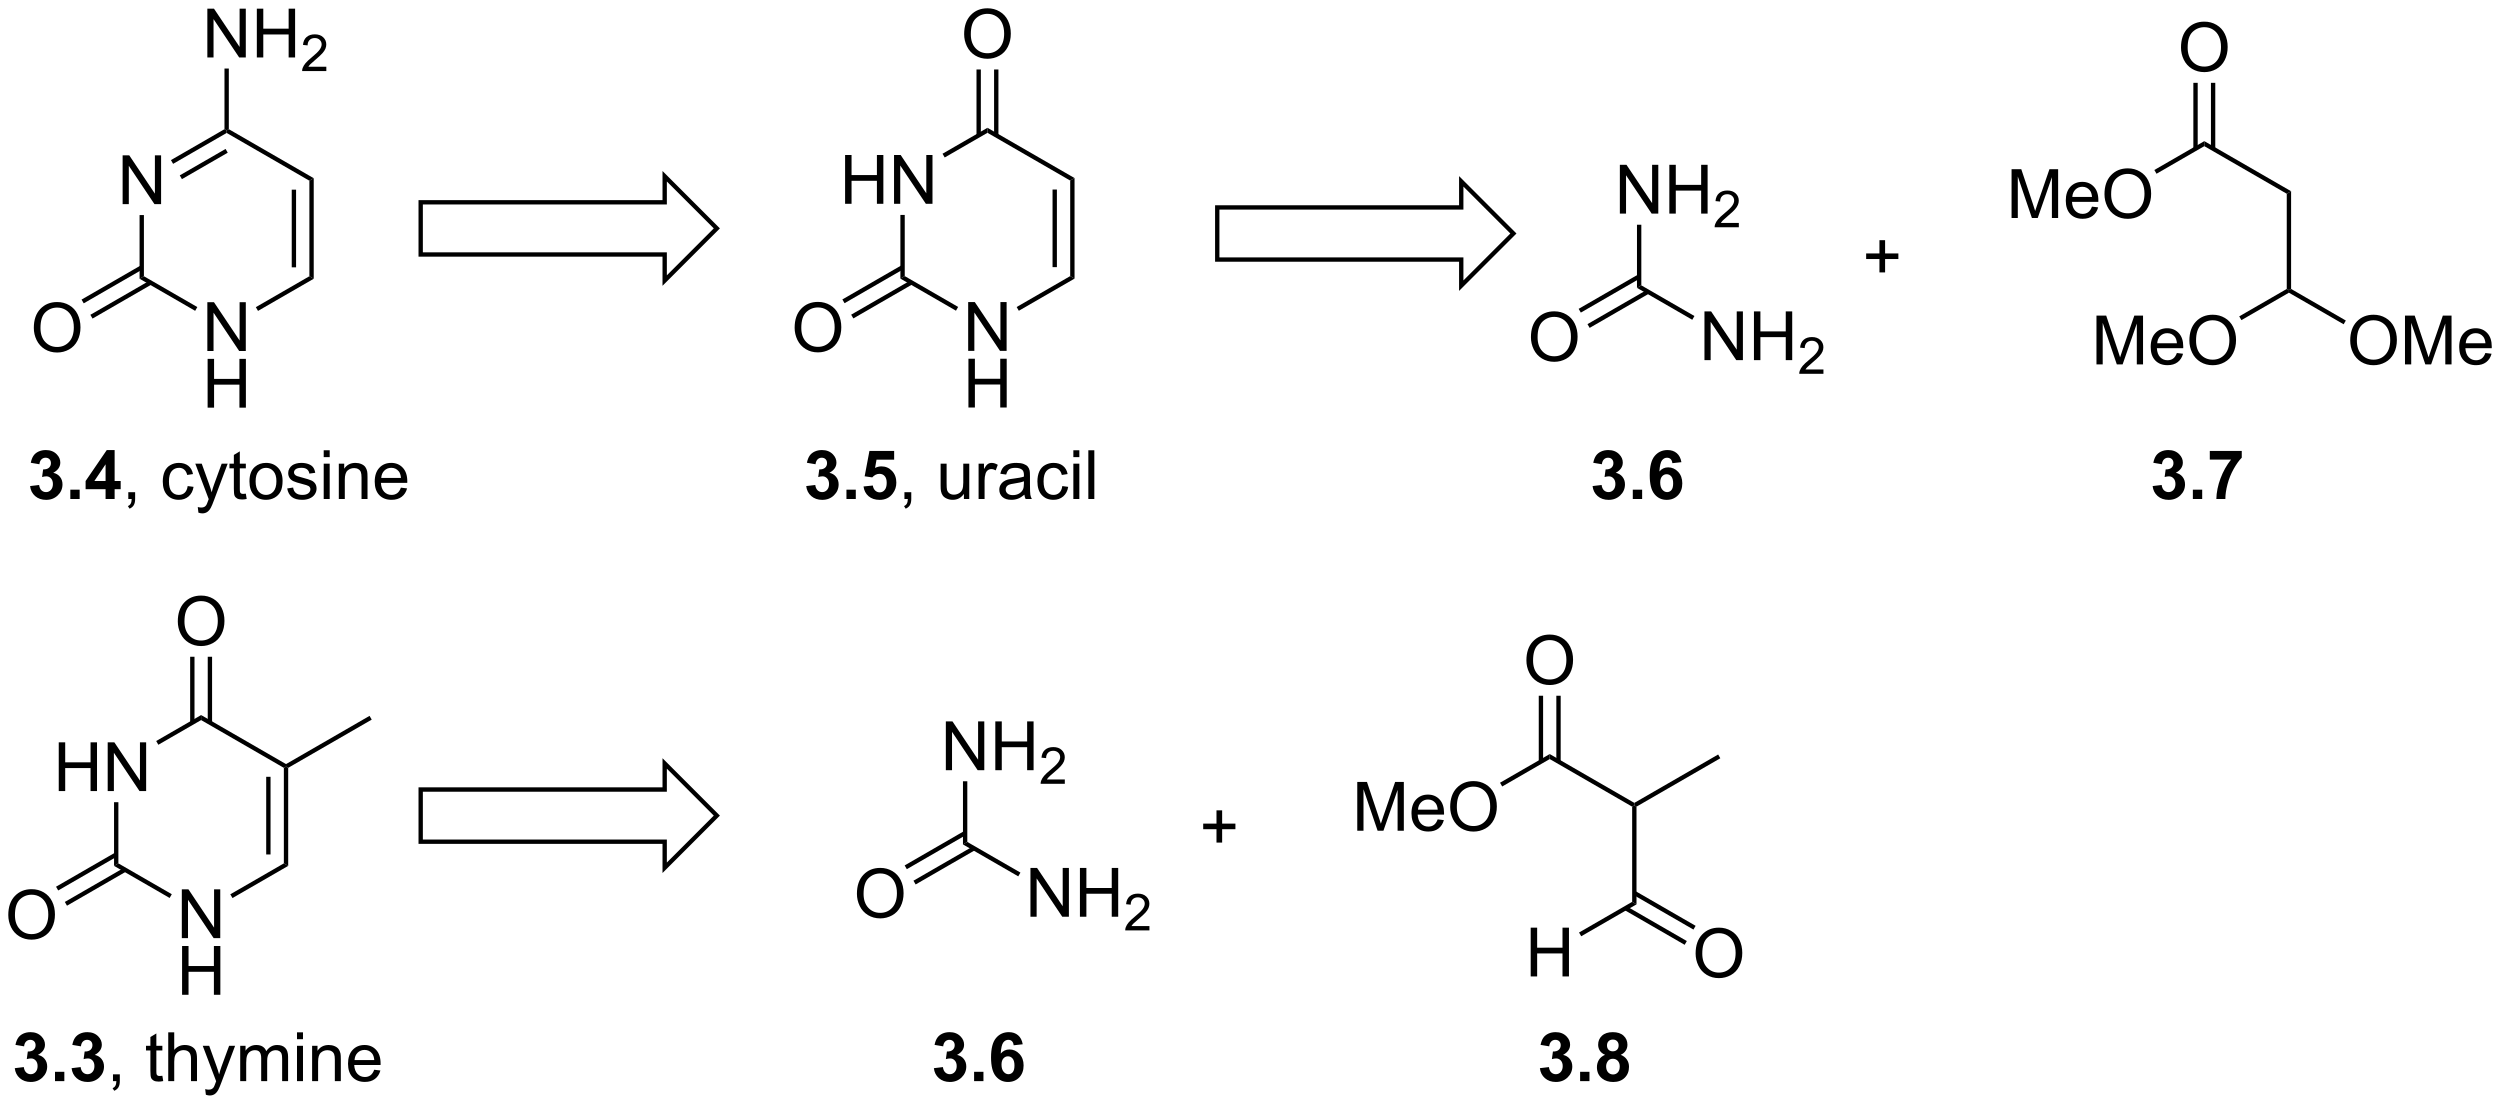 <?xml version="1.0" encoding="UTF-8"?>
<!DOCTYPE svg PUBLIC '-//W3C//DTD SVG 1.0//EN'
          'http://www.w3.org/TR/2001/REC-SVG-20010904/DTD/svg10.dtd'>
<svg stroke-dasharray="none" shape-rendering="auto" xmlns="http://www.w3.org/2000/svg" font-family="'Dialog'" text-rendering="auto" width="805" fill-opacity="1" color-interpolation="auto" color-rendering="auto" preserveAspectRatio="xMidYMid meet" font-size="12px" viewBox="0 0 805 356" fill="black" xmlns:xlink="http://www.w3.org/1999/xlink" stroke="black" image-rendering="auto" stroke-miterlimit="10" stroke-linecap="square" stroke-linejoin="miter" font-style="normal" stroke-width="1" height="356" stroke-dashoffset="0" font-weight="normal" stroke-opacity="1"
><!--Generated by the Batik Graphics2D SVG Generator--><defs id="genericDefs"
  /><g
  ><defs id="defs1"
    ><clipPath clipPathUnits="userSpaceOnUse" id="clipPath1"
      ><path d="M1.032 1.598 L302.904 1.598 L302.904 134.874 L1.032 134.874 L1.032 1.598 Z"
      /></clipPath
      ><clipPath clipPathUnits="userSpaceOnUse" id="clipPath2"
      ><path d="M38.092 32.584 L38.092 162.154 L331.57 162.154 L331.57 32.584 Z"
      /></clipPath
    ></defs
    ><g transform="scale(2.667,2.667) translate(-1.032,-1.598) matrix(1.029,0,0,1.029,-38.149,-31.918)"
    ><path d="M52.465 56.524 L52.465 50.798 L53.243 50.798 L56.251 55.292 L56.251 50.798 L56.978 50.798 L56.978 56.524 L56.199 56.524 L53.191 52.024 L53.191 56.524 L52.465 56.524 Z" stroke="none" clip-path="url(#clipPath2)"
    /></g
    ><g transform="matrix(2.743,0,0,2.743,-104.483,-89.376)"
    ><path d="M62.431 73.787 L62.431 68.061 L63.21 68.061 L66.218 72.555 L66.218 68.061 L66.945 68.061 L66.945 73.787 L66.166 73.787 L63.158 69.287 L63.158 73.787 L62.431 73.787 Z" stroke="none" clip-path="url(#clipPath2)"
    /></g
    ><g transform="matrix(2.743,0,0,2.743,-104.483,-89.376)"
    ><path d="M62.463 80.437 L62.463 74.711 L63.221 74.711 L63.221 77.062 L66.197 77.062 L66.197 74.711 L66.955 74.711 L66.955 80.437 L66.197 80.437 L66.197 77.737 L63.221 77.737 L63.221 80.437 L62.463 80.437 Z" stroke="none" clip-path="url(#clipPath2)"
    /></g
    ><g transform="matrix(2.743,0,0,2.743,-104.483,-89.376)"
    ><path d="M54.475 57.828 L54.985 57.828 L54.985 65.011 L54.475 65.305 Z" stroke="none" clip-path="url(#clipPath2)"
    /></g
    ><g transform="matrix(2.743,0,0,2.743,-104.483,-89.376)"
    ><path d="M54.475 65.305 L54.985 65.011 L61.255 68.63 L61 69.072 Z" stroke="none" clip-path="url(#clipPath2)"
    /></g
    ><g transform="matrix(2.743,0,0,2.743,-104.483,-89.376)"
    ><path d="M68.379 69.081 L68.123 68.639 L74.409 65.011 L74.919 65.305 Z" stroke="none" clip-path="url(#clipPath2)"
    /></g
    ><g transform="matrix(2.743,0,0,2.743,-104.483,-89.376)"
    ><path d="M74.919 65.305 L74.409 65.011 L74.409 53.797 L74.919 53.502 ZM72.847 63.962 L72.847 54.845 L72.337 54.845 L72.337 63.962 Z" stroke="none" clip-path="url(#clipPath2)"
    /></g
    ><g transform="matrix(2.743,0,0,2.743,-104.483,-89.376)"
    ><path d="M74.919 53.502 L74.409 53.797 L64.697 48.19 L64.697 47.895 L64.952 47.748 Z" stroke="none" clip-path="url(#clipPath2)"
    /></g
    ><g transform="matrix(2.743,0,0,2.743,-104.483,-89.376)"
    ><path d="M64.442 47.748 L64.697 47.895 L64.697 48.19 L58.412 51.818 L58.157 51.377 ZM64.57 50.066 L59.192 53.17 L59.447 53.612 L64.825 50.508 Z" stroke="none" clip-path="url(#clipPath2)"
    /></g
    ><g transform="matrix(2.743,0,0,2.743,-104.483,-89.376)"
    ><path d="M44.987 125.448 L44.987 119.722 L45.745 119.722 L45.745 122.073 L48.721 122.073 L48.721 119.722 L49.479 119.722 L49.479 125.448 L48.721 125.448 L48.721 122.748 L45.745 122.748 L45.745 125.448 L44.987 125.448 ZM50.733 125.448 L50.733 119.722 L51.512 119.722 L54.52 124.216 L54.52 119.722 L55.246 119.722 L55.246 125.448 L54.468 125.448 L51.46 120.948 L51.46 125.448 L50.733 125.448 Z" stroke="none" clip-path="url(#clipPath2)"
    /></g
    ><g transform="matrix(2.743,0,0,2.743,-104.483,-89.376)"
    ><path d="M59.434 142.711 L59.434 136.984 L60.213 136.984 L63.221 141.479 L63.221 136.984 L63.947 136.984 L63.947 142.711 L63.169 142.711 L60.161 138.211 L60.161 142.711 L59.434 142.711 Z" stroke="none" clip-path="url(#clipPath2)"
    /></g
    ><g transform="matrix(2.743,0,0,2.743,-104.483,-89.376)"
    ><path d="M59.466 149.361 L59.466 143.635 L60.223 143.635 L60.223 145.986 L63.2 145.986 L63.2 143.635 L63.958 143.635 L63.958 149.361 L63.2 149.361 L63.2 146.661 L60.223 146.661 L60.223 149.361 L59.466 149.361 Z" stroke="none" clip-path="url(#clipPath2)"
    /></g
    ><g transform="matrix(2.743,0,0,2.743,-104.483,-89.376)"
    ><path d="M51.478 126.752 L51.988 126.752 L51.988 133.935 L51.478 134.229 Z" stroke="none" clip-path="url(#clipPath2)"
    /></g
    ><g transform="matrix(2.743,0,0,2.743,-104.483,-89.376)"
    ><path d="M51.478 134.229 L51.988 133.935 L58.258 137.554 L58.003 137.996 Z" stroke="none" clip-path="url(#clipPath2)"
    /></g
    ><g transform="matrix(2.743,0,0,2.743,-104.483,-89.376)"
    ><path d="M65.382 138.005 L65.126 137.563 L71.412 133.935 L71.922 134.229 Z" stroke="none" clip-path="url(#clipPath2)"
    /></g
    ><g transform="matrix(2.743,0,0,2.743,-104.483,-89.376)"
    ><path d="M71.922 134.229 L71.412 133.935 L71.412 122.72 L71.667 122.573 L71.922 122.72 ZM69.85 132.886 L69.85 123.769 L69.34 123.769 L69.34 132.886 Z" stroke="none" clip-path="url(#clipPath2)"
    /></g
    ><g transform="matrix(2.743,0,0,2.743,-104.483,-89.376)"
    ><path d="M71.667 122.279 L71.667 122.573 L71.412 122.72 L61.7 117.113 L61.7 116.524 Z" stroke="none" clip-path="url(#clipPath2)"
    /></g
    ><g transform="matrix(2.743,0,0,2.743,-104.483,-89.376)"
    ><path d="M61.7 116.524 L61.7 117.113 L56.68 120.011 L56.425 119.57 Z" stroke="none" clip-path="url(#clipPath2)"
    /></g
    ><g transform="matrix(2.743,0,0,2.743,-104.483,-89.376)"
    ><path d="M137.296 56.508 L137.296 50.781 L138.054 50.781 L138.054 53.133 L141.031 53.133 L141.031 50.781 L141.788 50.781 L141.788 56.508 L141.031 56.508 L141.031 53.807 L138.054 53.807 L138.054 56.508 L137.296 56.508 ZM143.042 56.508 L143.042 50.781 L143.821 50.781 L146.829 55.276 L146.829 50.781 L147.555 50.781 L147.555 56.508 L146.777 56.508 L143.769 52.008 L143.769 56.508 L143.042 56.508 Z" stroke="none" clip-path="url(#clipPath2)"
    /></g
    ><g transform="matrix(2.743,0,0,2.743,-104.483,-89.376)"
    ><path d="M151.744 73.771 L151.744 68.044 L152.522 68.044 L155.53 72.539 L155.53 68.044 L156.257 68.044 L156.257 73.771 L155.478 73.771 L152.47 69.271 L152.47 73.771 L151.744 73.771 Z" stroke="none" clip-path="url(#clipPath2)"
    /></g
    ><g transform="matrix(2.743,0,0,2.743,-104.483,-89.376)"
    ><path d="M151.775 80.421 L151.775 74.694 L152.533 74.694 L152.533 77.046 L155.509 77.046 L155.509 74.694 L156.267 74.694 L156.267 80.421 L155.509 80.421 L155.509 77.72 L152.533 77.72 L152.533 80.421 L151.775 80.421 Z" stroke="none" clip-path="url(#clipPath2)"
    /></g
    ><g transform="matrix(2.743,0,0,2.743,-104.483,-89.376)"
    ><path d="M143.787 57.812 L144.298 57.812 L144.298 64.994 L143.787 65.289 Z" stroke="none" clip-path="url(#clipPath2)"
    /></g
    ><g transform="matrix(2.743,0,0,2.743,-104.483,-89.376)"
    ><path d="M143.787 65.289 L144.298 64.994 L150.567 68.614 L150.312 69.056 Z" stroke="none" clip-path="url(#clipPath2)"
    /></g
    ><g transform="matrix(2.743,0,0,2.743,-104.483,-89.376)"
    ><path d="M157.691 69.065 L157.435 68.623 L163.721 64.994 L164.231 65.289 Z" stroke="none" clip-path="url(#clipPath2)"
    /></g
    ><g transform="matrix(2.743,0,0,2.743,-104.483,-89.376)"
    ><path d="M164.231 65.289 L163.721 64.994 L163.721 53.78 L164.231 53.485 ZM162.16 63.945 L162.16 54.829 L161.649 54.829 L161.649 63.945 Z" stroke="none" clip-path="url(#clipPath2)"
    /></g
    ><g transform="matrix(2.743,0,0,2.743,-104.483,-89.376)"
    ><path d="M164.231 53.485 L163.721 53.78 L154.009 48.173 L154.009 47.584 Z" stroke="none" clip-path="url(#clipPath2)"
    /></g
    ><g transform="matrix(2.743,0,0,2.743,-104.483,-89.376)"
    ><path d="M154.009 47.584 L154.009 48.173 L148.989 51.071 L148.734 50.629 Z" stroke="none" clip-path="url(#clipPath2)"
    /></g
    ><g transform="matrix(2.743,0,0,2.743,-104.483,-89.376)"
    ><path d="M151.272 36.596 Q151.272 35.169 152.038 34.364 Q152.804 33.556 154.014 33.556 Q154.806 33.556 155.441 33.937 Q156.079 34.314 156.413 34.991 Q156.749 35.669 156.749 36.528 Q156.749 37.4 156.397 38.088 Q156.046 38.775 155.4 39.129 Q154.757 39.484 154.009 39.484 Q153.202 39.484 152.564 39.093 Q151.929 38.7 151.6 38.025 Q151.272 37.348 151.272 36.596 ZM152.054 36.606 Q152.054 37.642 152.608 38.239 Q153.166 38.833 154.007 38.833 Q154.861 38.833 155.413 38.231 Q155.968 37.629 155.968 36.525 Q155.968 35.825 155.731 35.304 Q155.494 34.783 155.038 34.497 Q154.585 34.208 154.017 34.208 Q153.212 34.208 152.632 34.762 Q152.054 35.314 152.054 36.606 Z" stroke="none" clip-path="url(#clipPath2)"
    /></g
    ><g transform="matrix(2.743,0,0,2.743,-104.483,-89.376)"
    ><path d="M155.296 48.474 L155.296 40.74 L154.786 40.74 L154.786 48.474 ZM153.232 48.474 L153.232 40.74 L152.722 40.74 L152.722 48.474 Z" stroke="none" clip-path="url(#clipPath2)"
    /></g
    ><g transform="matrix(2.743,0,0,2.743,-104.483,-89.376)"
    ><path d="M131.373 71.062 Q131.373 69.635 132.139 68.83 Q132.905 68.023 134.115 68.023 Q134.907 68.023 135.542 68.403 Q136.18 68.78 136.514 69.457 Q136.85 70.135 136.85 70.994 Q136.85 71.866 136.498 72.554 Q136.147 73.241 135.501 73.596 Q134.858 73.95 134.11 73.95 Q133.303 73.95 132.665 73.559 Q132.03 73.166 131.701 72.491 Q131.373 71.814 131.373 71.062 ZM132.155 71.072 Q132.155 72.109 132.709 72.705 Q133.266 73.299 134.108 73.299 Q134.962 73.299 135.514 72.697 Q136.069 72.096 136.069 70.991 Q136.069 70.291 135.832 69.77 Q135.595 69.249 135.139 68.963 Q134.686 68.674 134.118 68.674 Q133.313 68.674 132.733 69.228 Q132.155 69.78 132.155 71.072 Z" stroke="none" clip-path="url(#clipPath2)"
    /></g
    ><g transform="matrix(2.743,0,0,2.743,-104.483,-89.376)"
    ><path d="M143.915 63.728 L136.977 67.734 L137.232 68.176 L144.17 64.17 ZM144.947 65.516 L138.009 69.522 L138.264 69.964 L145.202 65.958 Z" stroke="none" clip-path="url(#clipPath2)"
    /></g
    ><g transform="matrix(2.743,0,0,2.743,-104.483,-89.376)"
    ><path d="M62.431 39.326 L62.431 33.6 L63.21 33.6 L66.218 38.094 L66.218 33.6 L66.945 33.6 L66.945 39.326 L66.166 39.326 L63.158 34.826 L63.158 39.326 L62.431 39.326 ZM68.24 39.326 L68.24 33.6 L68.998 33.6 L68.998 35.951 L71.974 35.951 L71.974 33.6 L72.732 33.6 L72.732 39.326 L71.974 39.326 L71.974 36.626 L68.998 36.626 L68.998 39.326 L68.24 39.326 Z" stroke="none" clip-path="url(#clipPath2)"
    /></g
    ><g transform="matrix(2.743,0,0,2.743,-104.483,-89.376)"
    ><path d="M76.398 40.418 L76.398 40.926 L73.558 40.926 Q73.552 40.735 73.621 40.559 Q73.728 40.27 73.966 39.989 Q74.207 39.708 74.658 39.338 Q75.357 38.764 75.603 38.428 Q75.849 38.092 75.849 37.793 Q75.849 37.481 75.625 37.266 Q75.402 37.049 75.041 37.049 Q74.66 37.049 74.431 37.278 Q74.203 37.506 74.201 37.911 L73.658 37.856 Q73.715 37.248 74.078 36.932 Q74.441 36.614 75.052 36.614 Q75.672 36.614 76.031 36.958 Q76.392 37.299 76.392 37.805 Q76.392 38.063 76.287 38.313 Q76.181 38.561 75.935 38.836 Q75.691 39.112 75.123 39.592 Q74.648 39.991 74.513 40.133 Q74.379 40.276 74.291 40.418 L76.398 40.418 Z" stroke="none" clip-path="url(#clipPath2)"
    /></g
    ><g transform="matrix(2.743,0,0,2.743,-104.483,-89.376)"
    ><path d="M64.952 47.748 L64.697 47.895 L64.442 47.748 L64.442 40.63 L64.952 40.63 Z" stroke="none" clip-path="url(#clipPath2)"
    /></g
    ><g transform="matrix(2.743,0,0,2.743,-104.483,-89.376)"
    ><path d="M42.061 71.078 Q42.061 69.651 42.827 68.847 Q43.592 68.039 44.803 68.039 Q45.595 68.039 46.23 68.419 Q46.868 68.797 47.202 69.474 Q47.538 70.151 47.538 71.01 Q47.538 71.883 47.186 72.57 Q46.834 73.258 46.189 73.612 Q45.545 73.966 44.798 73.966 Q43.991 73.966 43.353 73.576 Q42.717 73.182 42.389 72.508 Q42.061 71.831 42.061 71.078 ZM42.842 71.089 Q42.842 72.125 43.397 72.722 Q43.954 73.315 44.795 73.315 Q45.65 73.315 46.202 72.714 Q46.756 72.112 46.756 71.008 Q46.756 70.307 46.519 69.787 Q46.282 69.266 45.827 68.979 Q45.373 68.69 44.806 68.69 Q44.001 68.69 43.42 69.245 Q42.842 69.797 42.842 71.089 Z" stroke="none" clip-path="url(#clipPath2)"
    /></g
    ><g transform="matrix(2.743,0,0,2.743,-104.483,-89.376)"
    ><path d="M54.603 63.745 L47.665 67.751 L47.92 68.192 L54.858 64.187 ZM55.635 65.533 L48.697 69.538 L48.952 69.98 L55.89 65.975 Z" stroke="none" clip-path="url(#clipPath2)"
    /></g
    ><g transform="matrix(2.743,0,0,2.743,-104.483,-89.376)"
    ><path d="M58.963 105.536 Q58.963 104.109 59.729 103.304 Q60.494 102.497 61.705 102.497 Q62.497 102.497 63.132 102.877 Q63.77 103.255 64.104 103.932 Q64.44 104.609 64.44 105.468 Q64.44 106.341 64.088 107.028 Q63.736 107.716 63.091 108.07 Q62.447 108.424 61.7 108.424 Q60.893 108.424 60.255 108.033 Q59.619 107.64 59.291 106.966 Q58.963 106.289 58.963 105.536 ZM59.744 105.546 Q59.744 106.583 60.299 107.179 Q60.856 107.773 61.697 107.773 Q62.552 107.773 63.104 107.171 Q63.658 106.57 63.658 105.466 Q63.658 104.765 63.421 104.244 Q63.184 103.724 62.729 103.437 Q62.276 103.148 61.708 103.148 Q60.903 103.148 60.322 103.703 Q59.744 104.255 59.744 105.546 Z" stroke="none" clip-path="url(#clipPath2)"
    /></g
    ><g transform="matrix(2.743,0,0,2.743,-104.483,-89.376)"
    ><path d="M62.987 117.415 L62.987 109.68 L62.477 109.68 L62.477 117.415 ZM60.923 117.415 L60.923 109.68 L60.413 109.68 L60.413 117.415 Z" stroke="none" clip-path="url(#clipPath2)"
    /></g
    ><g transform="matrix(2.743,0,0,2.743,-104.483,-89.376)"
    ><path d="M39.064 140.002 Q39.064 138.575 39.83 137.77 Q40.595 136.963 41.806 136.963 Q42.598 136.963 43.233 137.343 Q43.871 137.721 44.205 138.398 Q44.541 139.075 44.541 139.934 Q44.541 140.807 44.189 141.494 Q43.837 142.182 43.192 142.536 Q42.548 142.89 41.801 142.89 Q40.994 142.89 40.356 142.499 Q39.72 142.106 39.392 141.432 Q39.064 140.755 39.064 140.002 ZM39.845 140.012 Q39.845 141.049 40.4 141.645 Q40.957 142.239 41.798 142.239 Q42.653 142.239 43.205 141.637 Q43.759 141.036 43.759 139.932 Q43.759 139.231 43.522 138.71 Q43.285 138.19 42.83 137.903 Q42.377 137.614 41.809 137.614 Q41.004 137.614 40.423 138.169 Q39.845 138.721 39.845 140.012 Z" stroke="none" clip-path="url(#clipPath2)"
    /></g
    ><g transform="matrix(2.743,0,0,2.743,-104.483,-89.376)"
    ><path d="M51.606 132.669 L44.668 136.674 L44.923 137.116 L51.861 133.111 ZM52.638 134.457 L45.7 138.462 L45.955 138.904 L52.893 134.899 Z" stroke="none" clip-path="url(#clipPath2)"
    /></g
    ><g transform="matrix(2.743,0,0,2.743,-104.483,-89.376)"
    ><path d="M71.922 122.72 L71.667 122.573 L71.667 122.279 L81.471 116.618 L81.727 117.06 Z" stroke="none" clip-path="url(#clipPath2)"
    /></g
    ><g stroke-linecap="butt" stroke-width="0.51" transform="matrix(2.743,0,0,2.743,-104.483,-89.376)"
    ><path fill="none" d="M87.475 56.334 L87.475 62.457 L116.118 62.457 L116.118 65.518 L122.24 59.395 L116.118 53.273 L116.118 56.334 Z" clip-path="url(#clipPath2)"
    /></g
    ><g stroke-linecap="butt" stroke-width="0.51" transform="matrix(2.743,0,0,2.743,-104.483,-89.376)"
    ><path fill="none" d="M180.983 56.933 L180.983 63.056 L209.626 63.056 L209.626 66.117 L215.748 59.995 L209.626 53.872 L209.626 56.933 Z" clip-path="url(#clipPath2)"
    /></g
    ><g stroke-linecap="butt" stroke-width="0.51" transform="matrix(2.743,0,0,2.743,-104.483,-89.376)"
    ><path fill="none" d="M87.475 125.266 L87.475 131.389 L116.118 131.389 L116.118 134.45 L122.24 128.327 L116.118 122.205 L116.118 125.266 Z" clip-path="url(#clipPath2)"
    /></g
    ><g transform="matrix(2.743,0,0,2.743,-104.483,-89.376)"
    ><path d="M41.622 89.643 L42.685 89.516 Q42.734 89.922 42.956 90.138 Q43.179 90.352 43.497 90.352 Q43.836 90.352 44.068 90.094 Q44.302 89.836 44.302 89.398 Q44.302 88.984 44.078 88.742 Q43.857 88.5 43.536 88.5 Q43.325 88.5 43.031 88.581 L43.153 87.687 Q43.599 87.698 43.833 87.495 Q44.068 87.289 44.068 86.948 Q44.068 86.659 43.896 86.487 Q43.724 86.315 43.437 86.315 Q43.156 86.315 42.956 86.51 Q42.758 86.706 42.716 87.081 L41.703 86.909 Q41.81 86.391 42.021 86.081 Q42.234 85.768 42.614 85.591 Q42.997 85.414 43.468 85.414 Q44.278 85.414 44.765 85.93 Q45.169 86.352 45.169 86.883 Q45.169 87.635 44.343 88.086 Q44.836 88.19 45.13 88.557 Q45.427 88.924 45.427 89.445 Q45.427 90.198 44.875 90.732 Q44.325 91.263 43.505 91.263 Q42.726 91.263 42.213 90.815 Q41.703 90.367 41.622 89.643 ZM46.345 91.164 L46.345 90.065 L47.441 90.065 L47.441 91.164 L46.345 91.164 ZM50.484 91.164 L50.484 90.01 L48.14 90.01 L48.14 89.049 L50.625 85.414 L51.547 85.414 L51.547 89.047 L52.258 89.047 L52.258 90.01 L51.547 90.01 L51.547 91.164 L50.484 91.164 ZM50.484 89.047 L50.484 87.088 L49.169 89.047 L50.484 89.047 Z" stroke="none" clip-path="url(#clipPath2)"
    /></g
    ><g transform="matrix(2.743,0,0,2.743,-104.483,-89.376)"
    ><path d="M53.152 91.164 L53.152 90.362 L53.954 90.362 L53.954 91.164 Q53.954 91.607 53.798 91.877 Q53.642 92.148 53.3 92.297 L53.105 91.997 Q53.329 91.898 53.433 91.708 Q53.54 91.521 53.55 91.164 L53.152 91.164 ZM60.121 89.643 L60.813 89.734 Q60.699 90.448 60.233 90.854 Q59.767 91.258 59.087 91.258 Q58.235 91.258 57.717 90.701 Q57.199 90.143 57.199 89.104 Q57.199 88.432 57.42 87.93 Q57.644 87.424 58.1 87.174 Q58.556 86.922 59.09 86.922 Q59.767 86.922 60.196 87.263 Q60.626 87.604 60.746 88.234 L60.063 88.338 Q59.965 87.922 59.717 87.711 Q59.47 87.5 59.118 87.5 Q58.587 87.5 58.254 87.88 Q57.923 88.26 57.923 89.086 Q57.923 89.922 58.243 90.302 Q58.563 90.68 59.079 90.68 Q59.493 90.68 59.769 90.427 Q60.048 90.172 60.121 89.643 ZM61.384 92.763 L61.306 92.102 Q61.535 92.164 61.707 92.164 Q61.941 92.164 62.082 92.086 Q62.222 92.008 62.313 91.867 Q62.379 91.763 62.527 91.344 Q62.548 91.286 62.59 91.172 L61.017 87.016 L61.774 87.016 L62.636 89.417 Q62.806 89.875 62.938 90.377 Q63.058 89.893 63.228 89.432 L64.113 87.016 L64.816 87.016 L63.238 91.234 Q62.985 91.919 62.845 92.177 Q62.657 92.523 62.415 92.685 Q62.173 92.849 61.837 92.849 Q61.634 92.849 61.384 92.763 ZM66.949 90.534 L67.05 91.156 Q66.754 91.219 66.519 91.219 Q66.136 91.219 65.925 91.099 Q65.715 90.977 65.629 90.779 Q65.543 90.581 65.543 89.948 L65.543 87.562 L65.027 87.562 L65.027 87.016 L65.543 87.016 L65.543 85.987 L66.243 85.565 L66.243 87.016 L66.949 87.016 L66.949 87.562 L66.243 87.562 L66.243 89.987 Q66.243 90.289 66.28 90.375 Q66.316 90.461 66.399 90.513 Q66.485 90.562 66.642 90.562 Q66.759 90.562 66.949 90.534 ZM67.375 89.088 Q67.375 87.937 68.015 87.383 Q68.552 86.922 69.32 86.922 Q70.177 86.922 70.718 87.482 Q71.263 88.042 71.263 89.031 Q71.263 89.831 71.02 90.292 Q70.781 90.75 70.323 91.005 Q69.864 91.258 69.32 91.258 Q68.45 91.258 67.911 90.701 Q67.375 90.141 67.375 89.088 ZM68.099 89.088 Q68.099 89.885 68.445 90.284 Q68.794 90.68 69.32 90.68 Q69.843 90.68 70.19 90.281 Q70.539 89.883 70.539 89.065 Q70.539 88.297 70.19 87.901 Q69.841 87.502 69.32 87.502 Q68.794 87.502 68.445 87.898 Q68.099 88.292 68.099 89.088 ZM71.806 89.924 L72.501 89.815 Q72.558 90.234 72.826 90.458 Q73.095 90.68 73.574 90.68 Q74.058 90.68 74.293 90.482 Q74.527 90.284 74.527 90.018 Q74.527 89.781 74.321 89.643 Q74.175 89.549 73.603 89.406 Q72.829 89.211 72.53 89.068 Q72.23 88.924 72.076 88.674 Q71.923 88.422 71.923 88.117 Q71.923 87.838 72.048 87.604 Q72.175 87.367 72.394 87.211 Q72.558 87.088 72.842 87.005 Q73.126 86.922 73.449 86.922 Q73.939 86.922 74.306 87.062 Q74.675 87.203 74.85 87.443 Q75.027 87.682 75.095 88.086 L74.407 88.18 Q74.36 87.859 74.134 87.68 Q73.91 87.5 73.501 87.5 Q73.017 87.5 72.808 87.661 Q72.603 87.82 72.603 88.034 Q72.603 88.172 72.689 88.281 Q72.774 88.393 72.957 88.469 Q73.064 88.508 73.579 88.648 Q74.324 88.846 74.618 88.974 Q74.915 89.102 75.082 89.344 Q75.251 89.586 75.251 89.945 Q75.251 90.297 75.045 90.607 Q74.84 90.917 74.451 91.088 Q74.066 91.258 73.579 91.258 Q72.769 91.258 72.345 90.922 Q71.923 90.586 71.806 89.924 ZM76.09 86.245 L76.09 85.437 L76.793 85.437 L76.793 86.245 L76.09 86.245 ZM76.09 91.164 L76.09 87.016 L76.793 87.016 L76.793 91.164 L76.09 91.164 ZM77.864 91.164 L77.864 87.016 L78.497 87.016 L78.497 87.604 Q78.953 86.922 79.817 86.922 Q80.192 86.922 80.505 87.057 Q80.82 87.19 80.976 87.409 Q81.132 87.627 81.195 87.93 Q81.234 88.125 81.234 88.612 L81.234 91.164 L80.531 91.164 L80.531 88.641 Q80.531 88.211 80.448 87.997 Q80.367 87.784 80.159 87.659 Q79.95 87.531 79.669 87.531 Q79.218 87.531 78.893 87.818 Q78.567 88.102 78.567 88.898 L78.567 91.164 L77.864 91.164 ZM85.152 89.828 L85.879 89.917 Q85.707 90.555 85.241 90.906 Q84.777 91.258 84.056 91.258 Q83.144 91.258 82.61 90.698 Q82.079 90.135 82.079 89.125 Q82.079 88.078 82.618 87.5 Q83.157 86.922 84.017 86.922 Q84.847 86.922 85.373 87.49 Q85.902 88.055 85.902 89.081 Q85.902 89.143 85.899 89.268 L82.806 89.268 Q82.845 89.953 83.191 90.318 Q83.54 90.68 84.058 90.68 Q84.446 90.68 84.72 90.477 Q84.993 90.273 85.152 89.828 ZM82.845 88.69 L85.16 88.69 Q85.113 88.167 84.894 87.906 Q84.558 87.5 84.024 87.5 Q83.54 87.5 83.209 87.826 Q82.879 88.148 82.845 88.69 Z" stroke="none" clip-path="url(#clipPath2)"
    /></g
    ><g transform="matrix(2.743,0,0,2.743,-104.483,-89.376)"
    ><path d="M132.732 89.643 L133.795 89.516 Q133.845 89.922 134.066 90.138 Q134.29 90.352 134.607 90.352 Q134.946 90.352 135.178 90.094 Q135.412 89.836 135.412 89.398 Q135.412 88.984 135.188 88.742 Q134.967 88.5 134.647 88.5 Q134.436 88.5 134.141 88.581 L134.264 87.687 Q134.709 87.698 134.943 87.495 Q135.178 87.289 135.178 86.948 Q135.178 86.659 135.006 86.487 Q134.834 86.315 134.548 86.315 Q134.266 86.315 134.066 86.51 Q133.868 86.706 133.826 87.081 L132.813 86.909 Q132.92 86.391 133.131 86.081 Q133.345 85.768 133.725 85.591 Q134.107 85.414 134.579 85.414 Q135.389 85.414 135.876 85.93 Q136.279 86.352 136.279 86.883 Q136.279 87.635 135.454 88.086 Q135.946 88.19 136.24 88.557 Q136.537 88.924 136.537 89.445 Q136.537 90.198 135.985 90.732 Q135.436 91.263 134.615 91.263 Q133.837 91.263 133.324 90.815 Q132.813 90.367 132.732 89.643 ZM137.455 91.164 L137.455 90.065 L138.552 90.065 L138.552 91.164 L137.455 91.164 ZM139.459 89.69 L140.553 89.578 Q140.6 89.948 140.829 90.167 Q141.061 90.383 141.36 90.383 Q141.704 90.383 141.941 90.104 Q142.18 89.823 142.18 89.26 Q142.18 88.734 141.943 88.471 Q141.709 88.206 141.329 88.206 Q140.857 88.206 140.482 88.625 L139.592 88.495 L140.154 85.516 L143.055 85.516 L143.055 86.542 L140.985 86.542 L140.813 87.516 Q141.18 87.331 141.563 87.331 Q142.295 87.331 142.803 87.862 Q143.311 88.393 143.311 89.242 Q143.311 89.948 142.899 90.502 Q142.342 91.263 141.35 91.263 Q140.555 91.263 140.055 90.836 Q139.555 90.409 139.459 89.69 Z" stroke="none" clip-path="url(#clipPath2)"
    /></g
    ><g transform="matrix(2.743,0,0,2.743,-104.483,-89.376)"
    ><path d="M144.262 91.164 L144.262 90.362 L145.065 90.362 L145.065 91.164 Q145.065 91.607 144.908 91.877 Q144.752 92.148 144.411 92.297 L144.216 91.997 Q144.44 91.898 144.544 91.708 Q144.65 91.521 144.661 91.164 L144.262 91.164 ZM151.244 91.164 L151.244 90.555 Q150.76 91.258 149.927 91.258 Q149.559 91.258 149.242 91.117 Q148.924 90.977 148.768 90.763 Q148.614 90.549 148.552 90.242 Q148.51 90.034 148.51 89.586 L148.51 87.016 L149.213 87.016 L149.213 89.315 Q149.213 89.867 149.255 90.057 Q149.322 90.336 149.536 90.495 Q149.752 90.651 150.067 90.651 Q150.385 90.651 150.661 90.49 Q150.94 90.328 151.054 90.049 Q151.169 89.768 151.169 89.237 L151.169 87.016 L151.872 87.016 L151.872 91.164 L151.244 91.164 ZM152.967 91.164 L152.967 87.016 L153.6 87.016 L153.6 87.643 Q153.842 87.203 154.045 87.062 Q154.251 86.922 154.498 86.922 Q154.852 86.922 155.22 87.148 L154.977 87.799 Q154.72 87.648 154.462 87.648 Q154.232 87.648 154.048 87.786 Q153.865 87.924 153.787 88.172 Q153.67 88.547 153.67 88.992 L153.67 91.164 L152.967 91.164 ZM158.345 90.651 Q157.954 90.984 157.592 91.122 Q157.232 91.258 156.818 91.258 Q156.133 91.258 155.766 90.924 Q155.399 90.588 155.399 90.07 Q155.399 89.766 155.537 89.513 Q155.678 89.26 155.902 89.109 Q156.126 88.956 156.407 88.877 Q156.615 88.823 157.032 88.773 Q157.883 88.672 158.287 88.531 Q158.29 88.385 158.29 88.346 Q158.29 87.917 158.092 87.742 Q157.821 87.502 157.29 87.502 Q156.795 87.502 156.558 87.677 Q156.321 87.852 156.209 88.292 L155.522 88.198 Q155.615 87.758 155.829 87.487 Q156.045 87.213 156.451 87.068 Q156.857 86.922 157.391 86.922 Q157.923 86.922 158.253 87.047 Q158.587 87.172 158.743 87.362 Q158.899 87.549 158.962 87.838 Q158.998 88.018 158.998 88.487 L158.998 89.424 Q158.998 90.406 159.042 90.667 Q159.087 90.924 159.22 91.164 L158.485 91.164 Q158.376 90.945 158.345 90.651 ZM158.287 89.081 Q157.904 89.237 157.139 89.346 Q156.704 89.409 156.524 89.487 Q156.345 89.565 156.245 89.716 Q156.149 89.867 156.149 90.049 Q156.149 90.331 156.363 90.518 Q156.576 90.706 156.985 90.706 Q157.391 90.706 157.707 90.529 Q158.024 90.352 158.173 90.042 Q158.287 89.805 158.287 89.338 L158.287 89.081 ZM162.794 89.643 L163.486 89.734 Q163.372 90.448 162.906 90.854 Q162.44 91.258 161.76 91.258 Q160.908 91.258 160.39 90.701 Q159.872 90.143 159.872 89.104 Q159.872 88.432 160.093 87.93 Q160.317 87.424 160.773 87.174 Q161.229 86.922 161.762 86.922 Q162.44 86.922 162.869 87.263 Q163.299 87.604 163.419 88.234 L162.736 88.338 Q162.637 87.922 162.39 87.711 Q162.143 87.5 161.791 87.5 Q161.26 87.5 160.927 87.88 Q160.596 88.26 160.596 89.086 Q160.596 89.922 160.916 90.302 Q161.236 90.68 161.752 90.68 Q162.166 90.68 162.442 90.427 Q162.721 90.172 162.794 89.643 ZM164.091 86.245 L164.091 85.437 L164.794 85.437 L164.794 86.245 L164.091 86.245 ZM164.091 91.164 L164.091 87.016 L164.794 87.016 L164.794 91.164 L164.091 91.164 ZM165.85 91.164 L165.85 85.437 L166.553 85.437 L166.553 91.164 L165.85 91.164 Z" stroke="none" clip-path="url(#clipPath2)"
    /></g
    ><g transform="matrix(2.743,0,0,2.743,-104.483,-89.376)"
    ><path d="M39.824 157.976 L40.886 157.848 Q40.936 158.255 41.157 158.471 Q41.381 158.684 41.699 158.684 Q42.037 158.684 42.269 158.427 Q42.504 158.169 42.504 157.731 Q42.504 157.317 42.28 157.075 Q42.058 156.833 41.738 156.833 Q41.527 156.833 41.233 156.913 L41.355 156.02 Q41.8 156.031 42.035 155.827 Q42.269 155.622 42.269 155.281 Q42.269 154.992 42.097 154.82 Q41.925 154.648 41.639 154.648 Q41.358 154.648 41.157 154.843 Q40.959 155.038 40.918 155.413 L39.905 155.242 Q40.011 154.723 40.222 154.413 Q40.436 154.101 40.816 153.924 Q41.199 153.747 41.67 153.747 Q42.48 153.747 42.967 154.262 Q43.371 154.684 43.371 155.215 Q43.371 155.968 42.545 156.419 Q43.037 156.523 43.332 156.89 Q43.629 157.257 43.629 157.778 Q43.629 158.531 43.077 159.065 Q42.527 159.596 41.707 159.596 Q40.928 159.596 40.415 159.148 Q39.905 158.7 39.824 157.976 ZM44.547 159.497 L44.547 158.398 L45.643 158.398 L45.643 159.497 L44.547 159.497 ZM46.496 157.976 L47.558 157.848 Q47.608 158.255 47.829 158.471 Q48.053 158.684 48.371 158.684 Q48.709 158.684 48.941 158.427 Q49.175 158.169 49.175 157.731 Q49.175 157.317 48.952 157.075 Q48.73 156.833 48.41 156.833 Q48.199 156.833 47.905 156.913 L48.027 156.02 Q48.472 156.031 48.707 155.827 Q48.941 155.622 48.941 155.281 Q48.941 154.992 48.769 154.82 Q48.597 154.648 48.311 154.648 Q48.03 154.648 47.829 154.843 Q47.631 155.038 47.59 155.413 L46.577 155.242 Q46.683 154.723 46.894 154.413 Q47.108 154.101 47.488 153.924 Q47.871 153.747 48.342 153.747 Q49.152 153.747 49.639 154.262 Q50.043 154.684 50.043 155.215 Q50.043 155.968 49.217 156.419 Q49.709 156.523 50.004 156.89 Q50.3 157.257 50.3 157.778 Q50.3 158.531 49.748 159.065 Q49.199 159.596 48.379 159.596 Q47.6 159.596 47.087 159.148 Q46.577 158.7 46.496 157.976 Z" stroke="none" clip-path="url(#clipPath2)"
    /></g
    ><g transform="matrix(2.743,0,0,2.743,-104.483,-89.376)"
    ><path d="M51.354 159.497 L51.354 158.695 L52.156 158.695 L52.156 159.497 Q52.156 159.94 52 160.21 Q51.843 160.481 51.502 160.63 L51.307 160.33 Q51.531 160.231 51.635 160.041 Q51.742 159.854 51.752 159.497 L51.354 159.497 ZM57.151 158.867 L57.252 159.489 Q56.955 159.552 56.721 159.552 Q56.338 159.552 56.127 159.432 Q55.916 159.309 55.83 159.111 Q55.745 158.913 55.745 158.281 L55.745 155.895 L55.229 155.895 L55.229 155.348 L55.745 155.348 L55.745 154.32 L56.445 153.898 L56.445 155.348 L57.151 155.348 L57.151 155.895 L56.445 155.895 L56.445 158.32 Q56.445 158.622 56.481 158.708 Q56.518 158.794 56.601 158.846 Q56.687 158.895 56.843 158.895 Q56.961 158.895 57.151 158.867 ZM57.84 159.497 L57.84 153.77 L58.543 153.77 L58.543 155.825 Q59.035 155.255 59.785 155.255 Q60.246 155.255 60.584 155.437 Q60.925 155.617 61.071 155.937 Q61.217 156.257 61.217 156.867 L61.217 159.497 L60.514 159.497 L60.514 156.867 Q60.514 156.34 60.285 156.101 Q60.058 155.859 59.639 155.859 Q59.327 155.859 59.05 156.023 Q58.777 156.184 58.66 156.463 Q58.543 156.739 58.543 157.226 L58.543 159.497 L57.84 159.497 ZM62.258 161.096 L62.179 160.434 Q62.408 160.497 62.58 160.497 Q62.815 160.497 62.955 160.419 Q63.096 160.34 63.187 160.2 Q63.252 160.096 63.401 159.677 Q63.422 159.619 63.463 159.505 L61.89 155.348 L62.648 155.348 L63.51 157.749 Q63.679 158.208 63.812 158.71 Q63.932 158.226 64.101 157.765 L64.987 155.348 L65.69 155.348 L64.112 159.567 Q63.859 160.252 63.718 160.51 Q63.531 160.856 63.289 161.018 Q63.047 161.182 62.711 161.182 Q62.508 161.182 62.258 161.096 ZM66.289 159.497 L66.289 155.348 L66.916 155.348 L66.916 155.929 Q67.112 155.624 67.435 155.44 Q67.76 155.255 68.174 155.255 Q68.635 155.255 68.929 155.447 Q69.226 155.637 69.346 155.981 Q69.838 155.255 70.627 155.255 Q71.245 155.255 71.575 155.596 Q71.909 155.937 71.909 156.648 L71.909 159.497 L71.211 159.497 L71.211 156.882 Q71.211 156.46 71.14 156.275 Q71.073 156.09 70.893 155.979 Q70.713 155.864 70.471 155.864 Q70.034 155.864 69.745 156.156 Q69.455 156.445 69.455 157.085 L69.455 159.497 L68.752 159.497 L68.752 156.802 Q68.752 156.333 68.58 156.098 Q68.409 155.864 68.018 155.864 Q67.721 155.864 67.468 156.02 Q67.218 156.177 67.104 156.479 Q66.992 156.778 66.992 157.343 L66.992 159.497 L66.289 159.497 ZM72.955 154.577 L72.955 153.77 L73.659 153.77 L73.659 154.577 L72.955 154.577 ZM72.955 159.497 L72.955 155.348 L73.659 155.348 L73.659 159.497 L72.955 159.497 ZM74.73 159.497 L74.73 155.348 L75.363 155.348 L75.363 155.937 Q75.819 155.255 76.683 155.255 Q77.058 155.255 77.371 155.39 Q77.686 155.523 77.842 155.742 Q77.998 155.96 78.061 156.262 Q78.1 156.458 78.1 156.945 L78.1 159.497 L77.397 159.497 L77.397 156.973 Q77.397 156.544 77.314 156.33 Q77.233 156.117 77.024 155.992 Q76.816 155.864 76.535 155.864 Q76.084 155.864 75.759 156.15 Q75.433 156.434 75.433 157.231 L75.433 159.497 L74.73 159.497 ZM82.018 158.161 L82.745 158.249 Q82.573 158.887 82.106 159.239 Q81.643 159.59 80.921 159.59 Q80.01 159.59 79.476 159.031 Q78.945 158.468 78.945 157.458 Q78.945 156.411 79.484 155.833 Q80.023 155.255 80.882 155.255 Q81.713 155.255 82.239 155.822 Q82.768 156.387 82.768 157.413 Q82.768 157.476 82.765 157.601 L79.671 157.601 Q79.711 158.286 80.057 158.65 Q80.406 159.012 80.924 159.012 Q81.312 159.012 81.586 158.809 Q81.859 158.606 82.018 158.161 ZM79.711 157.023 L82.026 157.023 Q81.979 156.499 81.76 156.239 Q81.424 155.833 80.89 155.833 Q80.406 155.833 80.075 156.158 Q79.745 156.481 79.711 157.023 Z" stroke="none" clip-path="url(#clipPath2)"
    /></g
    ><g transform="matrix(2.743,0,0,2.743,-104.483,-89.376)"
    ><path d="M274.228 58.174 L274.228 52.448 L275.369 52.448 L276.726 56.502 Q276.913 57.068 276.999 57.349 Q277.095 57.036 277.304 56.432 L278.673 52.448 L279.694 52.448 L279.694 58.174 L278.962 58.174 L278.962 53.38 L277.298 58.174 L276.616 58.174 L274.96 53.299 L274.96 58.174 L274.228 58.174 ZM283.666 56.839 L284.392 56.927 Q284.22 57.565 283.754 57.917 Q283.291 58.268 282.569 58.268 Q281.658 58.268 281.124 57.708 Q280.593 57.146 280.593 56.135 Q280.593 55.089 281.132 54.51 Q281.671 53.932 282.53 53.932 Q283.361 53.932 283.887 54.5 Q284.416 55.065 284.416 56.091 Q284.416 56.154 284.413 56.279 L281.319 56.279 Q281.358 56.964 281.705 57.328 Q282.054 57.69 282.572 57.69 Q282.96 57.69 283.233 57.487 Q283.507 57.284 283.666 56.839 ZM281.358 55.7 L283.673 55.7 Q283.627 55.177 283.408 54.917 Q283.072 54.51 282.538 54.51 Q282.054 54.51 281.723 54.836 Q281.392 55.159 281.358 55.7 ZM285.136 55.385 Q285.136 53.958 285.901 53.154 Q286.667 52.346 287.878 52.346 Q288.67 52.346 289.305 52.727 Q289.943 53.104 290.276 53.781 Q290.612 54.458 290.612 55.318 Q290.612 56.19 290.261 56.877 Q289.909 57.565 289.263 57.919 Q288.62 58.273 287.873 58.273 Q287.065 58.273 286.427 57.883 Q285.792 57.489 285.464 56.815 Q285.136 56.138 285.136 55.385 ZM285.917 55.396 Q285.917 56.432 286.472 57.029 Q287.029 57.622 287.87 57.622 Q288.724 57.622 289.276 57.021 Q289.831 56.419 289.831 55.315 Q289.831 54.614 289.594 54.094 Q289.357 53.573 288.901 53.286 Q288.448 52.997 287.88 52.997 Q287.076 52.997 286.495 53.552 Q285.917 54.104 285.917 55.396 Z" stroke="none" clip-path="url(#clipPath2)"
    /></g
    ><g transform="matrix(2.743,0,0,2.743,-104.483,-89.376)"
    ><path d="M291.243 52.98 L290.988 52.538 L296.855 49.151 L296.855 49.74 Z" stroke="none" clip-path="url(#clipPath2)"
    /></g
    ><g transform="matrix(2.743,0,0,2.743,-104.483,-89.376)"
    ><path d="M294.118 38.162 Q294.118 36.735 294.884 35.931 Q295.649 35.123 296.86 35.123 Q297.652 35.123 298.287 35.504 Q298.925 35.881 299.259 36.558 Q299.595 37.235 299.595 38.095 Q299.595 38.967 299.243 39.654 Q298.892 40.342 298.246 40.696 Q297.602 41.05 296.855 41.05 Q296.048 41.05 295.41 40.66 Q294.774 40.267 294.446 39.592 Q294.118 38.915 294.118 38.162 ZM294.899 38.173 Q294.899 39.209 295.454 39.806 Q296.011 40.399 296.852 40.399 Q297.707 40.399 298.259 39.798 Q298.813 39.196 298.813 38.092 Q298.813 37.392 298.576 36.871 Q298.339 36.35 297.884 36.063 Q297.43 35.774 296.863 35.774 Q296.058 35.774 295.477 36.329 Q294.899 36.881 294.899 38.173 Z" stroke="none" clip-path="url(#clipPath2)"
    /></g
    ><g transform="matrix(2.743,0,0,2.743,-104.483,-89.376)"
    ><path d="M298.142 50.041 L298.142 42.307 L297.632 42.307 L297.632 50.041 ZM296.078 50.041 L296.078 42.307 L295.568 42.307 L295.568 50.041 Z" stroke="none" clip-path="url(#clipPath2)"
    /></g
    ><g transform="matrix(2.743,0,0,2.743,-104.483,-89.376)"
    ><path d="M296.855 49.74 L296.855 49.151 L307.042 55.032 L306.532 55.327 Z" stroke="none" clip-path="url(#clipPath2)"
    /></g
    ><g transform="matrix(2.743,0,0,2.743,-104.483,-89.376)"
    ><path d="M306.532 55.327 L307.042 55.032 L307.042 66.501 L306.787 66.648 L306.532 66.501 Z" stroke="none" clip-path="url(#clipPath2)"
    /></g
    ><g transform="matrix(2.743,0,0,2.743,-104.483,-89.376)"
    ><path d="M284.195 75.358 L284.195 69.631 L285.336 69.631 L286.692 73.686 Q286.88 74.251 286.966 74.532 Q287.062 74.219 287.27 73.615 L288.64 69.631 L289.661 69.631 L289.661 75.358 L288.929 75.358 L288.929 70.563 L287.265 75.358 L286.583 75.358 L284.927 70.483 L284.927 75.358 L284.195 75.358 ZM293.632 74.022 L294.359 74.11 Q294.187 74.748 293.721 75.1 Q293.257 75.451 292.536 75.451 Q291.625 75.451 291.091 74.891 Q290.559 74.329 290.559 73.318 Q290.559 72.272 291.099 71.693 Q291.638 71.115 292.497 71.115 Q293.328 71.115 293.854 71.683 Q294.382 72.248 294.382 73.274 Q294.382 73.337 294.38 73.462 L291.286 73.462 Q291.325 74.147 291.671 74.511 Q292.02 74.873 292.539 74.873 Q292.927 74.873 293.2 74.67 Q293.474 74.467 293.632 74.022 ZM291.325 72.883 L293.64 72.883 Q293.593 72.36 293.375 72.1 Q293.039 71.693 292.505 71.693 Q292.02 71.693 291.69 72.019 Q291.359 72.342 291.325 72.883 ZM295.102 72.568 Q295.102 71.141 295.868 70.337 Q296.634 69.529 297.845 69.529 Q298.636 69.529 299.272 69.91 Q299.91 70.287 300.243 70.964 Q300.579 71.641 300.579 72.501 Q300.579 73.373 300.227 74.061 Q299.876 74.748 299.23 75.102 Q298.587 75.457 297.839 75.457 Q297.032 75.457 296.394 75.066 Q295.759 74.673 295.43 73.998 Q295.102 73.321 295.102 72.568 ZM295.884 72.579 Q295.884 73.615 296.438 74.212 Q296.996 74.805 297.837 74.805 Q298.691 74.805 299.243 74.204 Q299.798 73.602 299.798 72.498 Q299.798 71.798 299.561 71.277 Q299.324 70.756 298.868 70.469 Q298.415 70.18 297.847 70.18 Q297.043 70.18 296.462 70.735 Q295.884 71.287 295.884 72.579 Z" stroke="none" clip-path="url(#clipPath2)"
    /></g
    ><g transform="matrix(2.743,0,0,2.743,-104.483,-89.376)"
    ><path d="M306.532 66.501 L306.787 66.648 L306.787 66.943 L301.21 70.163 L300.954 69.721 Z" stroke="none" clip-path="url(#clipPath2)"
    /></g
    ><g transform="matrix(2.743,0,0,2.743,-104.483,-89.376)"
    ><path d="M217.807 72.169 Q217.807 70.742 218.572 69.937 Q219.338 69.13 220.549 69.13 Q221.341 69.13 221.976 69.51 Q222.614 69.888 222.947 70.565 Q223.283 71.242 223.283 72.101 Q223.283 72.974 222.932 73.661 Q222.58 74.349 221.934 74.703 Q221.291 75.057 220.544 75.057 Q219.736 75.057 219.098 74.666 Q218.463 74.273 218.135 73.599 Q217.807 72.921 217.807 72.169 ZM218.588 72.179 Q218.588 73.216 219.143 73.812 Q219.7 74.406 220.541 74.406 Q221.395 74.406 221.947 73.804 Q222.502 73.203 222.502 72.099 Q222.502 71.398 222.265 70.877 Q222.028 70.356 221.572 70.07 Q221.119 69.781 220.552 69.781 Q219.747 69.781 219.166 70.335 Q218.588 70.888 218.588 72.179 Z" stroke="none" clip-path="url(#clipPath2)"
    /></g
    ><g transform="matrix(2.743,0,0,2.743,-104.483,-89.376)"
    ><path d="M224.7 71.074 L231.674 67.047 L231.419 66.606 L224.445 70.632 ZM223.664 69.28 L230.638 65.254 L230.383 64.812 L223.409 68.838 Z" stroke="none" clip-path="url(#clipPath2)"
    /></g
    ><g transform="matrix(2.743,0,0,2.743,-104.483,-89.376)"
    ><path d="M228.245 57.66 L228.245 51.933 L229.024 51.933 L232.031 56.428 L232.031 51.933 L232.758 51.933 L232.758 57.66 L231.979 57.66 L228.971 53.16 L228.971 57.66 L228.245 57.66 ZM234.054 57.66 L234.054 51.933 L234.811 51.933 L234.811 54.285 L237.788 54.285 L237.788 51.933 L238.546 51.933 L238.546 57.66 L237.788 57.66 L237.788 54.959 L234.811 54.959 L234.811 57.66 L234.054 57.66 Z" stroke="none" clip-path="url(#clipPath2)"
    /></g
    ><g transform="matrix(2.743,0,0,2.743,-104.483,-89.376)"
    ><path d="M242.212 58.752 L242.212 59.26 L239.372 59.26 Q239.366 59.068 239.434 58.893 Q239.542 58.603 239.78 58.322 Q240.02 58.041 240.471 57.672 Q241.171 57.098 241.417 56.762 Q241.663 56.426 241.663 56.127 Q241.663 55.815 241.438 55.6 Q241.216 55.383 240.854 55.383 Q240.473 55.383 240.245 55.611 Q240.016 55.84 240.014 56.244 L239.471 56.19 Q239.528 55.582 239.891 55.266 Q240.255 54.947 240.866 54.947 Q241.485 54.947 241.845 55.291 Q242.206 55.633 242.206 56.139 Q242.206 56.397 242.1 56.647 Q241.995 56.895 241.749 57.17 Q241.505 57.445 240.936 57.926 Q240.462 58.324 240.327 58.467 Q240.192 58.609 240.104 58.752 L242.212 58.752 Z" stroke="none" clip-path="url(#clipPath2)"
    /></g
    ><g transform="matrix(2.743,0,0,2.743,-104.483,-89.376)"
    ><path d="M230.766 66.081 L230.255 66.376 L230.255 58.964 L230.766 58.964 Z" stroke="none" clip-path="url(#clipPath2)"
    /></g
    ><g transform="matrix(2.743,0,0,2.743,-104.483,-89.376)"
    ><path d="M238.177 74.863 L238.177 69.136 L238.956 69.136 L241.964 73.631 L241.964 69.136 L242.69 69.136 L242.69 74.863 L241.911 74.863 L238.904 70.363 L238.904 74.863 L238.177 74.863 ZM243.986 74.863 L243.986 69.136 L244.744 69.136 L244.744 71.488 L247.72 71.488 L247.72 69.136 L248.478 69.136 L248.478 74.863 L247.72 74.863 L247.72 72.162 L244.744 72.162 L244.744 74.863 L243.986 74.863 Z" stroke="none" clip-path="url(#clipPath2)"
    /></g
    ><g transform="matrix(2.743,0,0,2.743,-104.483,-89.376)"
    ><path d="M252.144 75.955 L252.144 76.463 L249.304 76.463 Q249.298 76.272 249.367 76.096 Q249.474 75.807 249.712 75.525 Q249.952 75.244 250.404 74.875 Q251.103 74.301 251.349 73.965 Q251.595 73.629 251.595 73.33 Q251.595 73.018 251.37 72.803 Q251.148 72.586 250.786 72.586 Q250.406 72.586 250.177 72.814 Q249.949 73.043 249.947 73.447 L249.404 73.393 Q249.46 72.785 249.824 72.469 Q250.187 72.15 250.798 72.15 Q251.417 72.15 251.777 72.494 Q252.138 72.836 252.138 73.342 Q252.138 73.6 252.033 73.85 Q251.927 74.098 251.681 74.373 Q251.437 74.648 250.869 75.129 Q250.394 75.527 250.259 75.67 Q250.124 75.812 250.036 75.955 L252.144 75.955 Z" stroke="none" clip-path="url(#clipPath2)"
    /></g
    ><g transform="matrix(2.743,0,0,2.743,-104.483,-89.376)"
    ><path d="M230.255 66.376 L230.766 66.081 L237.001 69.681 L236.746 70.123 Z" stroke="none" clip-path="url(#clipPath2)"
    /></g
    ><g transform="matrix(2.743,0,0,2.743,-104.483,-89.376)"
    ><path d="M230.199 127.276 L229.944 127.129 L229.944 126.834 L239.784 121.153 L240.039 121.595 Z" stroke="none" clip-path="url(#clipPath2)"
    /></g
    ><g transform="matrix(2.743,0,0,2.743,-104.483,-89.376)"
    ><path d="M229.689 127.276 L229.944 127.129 L230.199 127.276 L230.199 138.745 L229.689 138.45 Z" stroke="none" clip-path="url(#clipPath2)"
    /></g
    ><g transform="matrix(2.743,0,0,2.743,-104.483,-89.376)"
    ><path d="M229.944 126.834 L229.944 127.129 L229.689 127.276 L220.012 121.689 L220.012 121.1 Z" stroke="none" clip-path="url(#clipPath2)"
    /></g
    ><g transform="matrix(2.743,0,0,2.743,-104.483,-89.376)"
    ><path d="M217.275 110.112 Q217.275 108.684 218.041 107.88 Q218.806 107.073 220.017 107.073 Q220.809 107.073 221.444 107.453 Q222.082 107.83 222.416 108.507 Q222.752 109.184 222.752 110.044 Q222.752 110.916 222.4 111.604 Q222.049 112.291 221.403 112.645 Q220.76 113 220.012 113 Q219.205 113 218.567 112.609 Q217.931 112.216 217.603 111.541 Q217.275 110.864 217.275 110.112 ZM218.056 110.122 Q218.056 111.158 218.611 111.755 Q219.168 112.349 220.01 112.349 Q220.864 112.349 221.416 111.747 Q221.97 111.145 221.97 110.041 Q221.97 109.341 221.733 108.82 Q221.496 108.299 221.041 108.013 Q220.588 107.724 220.02 107.724 Q219.215 107.724 218.635 108.278 Q218.056 108.83 218.056 110.122 Z" stroke="none" clip-path="url(#clipPath2)"
    /></g
    ><g transform="matrix(2.743,0,0,2.743,-104.483,-89.376)"
    ><path d="M221.299 121.99 L221.299 114.256 L220.789 114.256 L220.789 121.99 ZM219.235 121.99 L219.235 114.256 L218.725 114.256 L218.725 121.99 Z" stroke="none" clip-path="url(#clipPath2)"
    /></g
    ><g transform="matrix(2.743,0,0,2.743,-104.483,-89.376)"
    ><path d="M197.42 130.104 L197.42 124.377 L198.56 124.377 L199.917 128.432 Q200.105 128.997 200.191 129.278 Q200.287 128.966 200.495 128.361 L201.865 124.377 L202.886 124.377 L202.886 130.104 L202.154 130.104 L202.154 125.309 L200.49 130.104 L199.808 130.104 L198.151 125.229 L198.151 130.104 L197.42 130.104 ZM206.857 128.768 L207.584 128.856 Q207.412 129.494 206.946 129.846 Q206.482 130.197 205.761 130.197 Q204.849 130.197 204.316 129.637 Q203.784 129.075 203.784 128.065 Q203.784 127.018 204.323 126.439 Q204.863 125.861 205.722 125.861 Q206.553 125.861 207.079 126.429 Q207.607 126.994 207.607 128.02 Q207.607 128.083 207.605 128.208 L204.511 128.208 Q204.55 128.893 204.896 129.257 Q205.245 129.619 205.763 129.619 Q206.151 129.619 206.425 129.416 Q206.698 129.213 206.857 128.768 ZM204.55 127.63 L206.865 127.63 Q206.818 127.106 206.599 126.846 Q206.263 126.439 205.73 126.439 Q205.245 126.439 204.915 126.765 Q204.584 127.088 204.55 127.63 ZM208.327 127.314 Q208.327 125.888 209.093 125.083 Q209.859 124.275 211.07 124.275 Q211.861 124.275 212.497 124.656 Q213.135 125.033 213.468 125.71 Q213.804 126.388 213.804 127.247 Q213.804 128.119 213.452 128.807 Q213.101 129.494 212.455 129.848 Q211.812 130.203 211.064 130.203 Q210.257 130.203 209.619 129.812 Q208.984 129.419 208.655 128.744 Q208.327 128.067 208.327 127.314 ZM209.109 127.325 Q209.109 128.361 209.663 128.958 Q210.22 129.552 211.062 129.552 Q211.916 129.552 212.468 128.95 Q213.023 128.348 213.023 127.244 Q213.023 126.544 212.786 126.023 Q212.549 125.502 212.093 125.216 Q211.64 124.927 211.072 124.927 Q210.267 124.927 209.687 125.481 Q209.109 126.033 209.109 127.325 Z" stroke="none" clip-path="url(#clipPath2)"
    /></g
    ><g transform="matrix(2.743,0,0,2.743,-104.483,-89.376)"
    ><path d="M220.012 121.1 L220.012 121.689 L214.434 124.909 L214.179 124.467 Z" stroke="none" clip-path="url(#clipPath2)"
    /></g
    ><g transform="matrix(2.743,0,0,2.743,-104.483,-89.376)"
    ><path d="M217.778 147.207 L217.778 141.48 L218.536 141.48 L218.536 143.832 L221.512 143.832 L221.512 141.48 L222.27 141.48 L222.27 147.207 L221.512 147.207 L221.512 144.506 L218.536 144.506 L218.536 147.207 L217.778 147.207 Z" stroke="none" clip-path="url(#clipPath2)"
    /></g
    ><g transform="matrix(2.743,0,0,2.743,-104.483,-89.376)"
    ><path d="M229.689 138.45 L230.199 138.745 L223.709 142.492 L223.454 142.05 Z" stroke="none" clip-path="url(#clipPath2)"
    /></g
    ><g transform="matrix(2.743,0,0,2.743,-104.483,-89.376)"
    ><path d="M237.139 144.518 Q237.139 143.091 237.905 142.286 Q238.671 141.479 239.882 141.479 Q240.673 141.479 241.309 141.859 Q241.947 142.236 242.28 142.913 Q242.616 143.591 242.616 144.45 Q242.616 145.322 242.264 146.01 Q241.913 146.697 241.267 147.052 Q240.624 147.406 239.876 147.406 Q239.069 147.406 238.431 147.015 Q237.796 146.622 237.468 145.947 Q237.139 145.27 237.139 144.518 ZM237.921 144.528 Q237.921 145.565 238.475 146.161 Q239.033 146.755 239.874 146.755 Q240.728 146.755 241.28 146.153 Q241.835 145.552 241.835 144.447 Q241.835 143.747 241.598 143.226 Q241.361 142.705 240.905 142.419 Q240.452 142.13 239.884 142.13 Q239.08 142.13 238.499 142.684 Q237.921 143.236 237.921 144.528 Z" stroke="none" clip-path="url(#clipPath2)"
    /></g
    ><g transform="matrix(2.743,0,0,2.743,-104.483,-89.376)"
    ><path d="M228.785 139.414 L235.852 143.495 L236.107 143.053 L229.04 138.972 ZM229.817 137.626 L236.884 141.707 L237.139 141.265 L230.072 137.185 Z" stroke="none" clip-path="url(#clipPath2)"
    /></g
    ><g transform="matrix(2.743,0,0,2.743,-104.483,-89.376)"
    ><path d="M138.685 137.505 Q138.685 136.077 139.45 135.273 Q140.216 134.465 141.427 134.465 Q142.218 134.465 142.854 134.846 Q143.492 135.223 143.825 135.9 Q144.161 136.577 144.161 137.437 Q144.161 138.309 143.81 138.997 Q143.458 139.684 142.812 140.038 Q142.169 140.393 141.422 140.393 Q140.614 140.393 139.976 140.002 Q139.341 139.609 139.013 138.934 Q138.685 138.257 138.685 137.505 ZM139.466 137.515 Q139.466 138.551 140.02 139.148 Q140.578 139.742 141.419 139.742 Q142.273 139.742 142.825 139.14 Q143.38 138.538 143.38 137.434 Q143.38 136.734 143.143 136.213 Q142.906 135.692 142.45 135.406 Q141.997 135.117 141.429 135.117 Q140.625 135.117 140.044 135.671 Q139.466 136.223 139.466 137.515 Z" stroke="none" clip-path="url(#clipPath2)"
    /></g
    ><g transform="matrix(2.743,0,0,2.743,-104.483,-89.376)"
    ><path d="M145.577 136.41 L152.552 132.383 L152.297 131.941 L145.322 135.968 ZM144.542 134.616 L151.516 130.589 L151.261 130.147 L144.287 134.174 Z" stroke="none" clip-path="url(#clipPath2)"
    /></g
    ><g transform="matrix(2.743,0,0,2.743,-104.483,-89.376)"
    ><path d="M149.123 122.996 L149.123 117.269 L149.901 117.269 L152.909 121.764 L152.909 117.269 L153.636 117.269 L153.636 122.996 L152.857 122.996 L149.849 118.496 L149.849 122.996 L149.123 122.996 ZM154.931 122.996 L154.931 117.269 L155.689 117.269 L155.689 119.621 L158.666 119.621 L158.666 117.269 L159.423 117.269 L159.423 122.996 L158.666 122.996 L158.666 120.295 L155.689 120.295 L155.689 122.996 L154.931 122.996 Z" stroke="none" clip-path="url(#clipPath2)"
    /></g
    ><g transform="matrix(2.743,0,0,2.743,-104.483,-89.376)"
    ><path d="M163.089 124.088 L163.089 124.596 L160.25 124.596 Q160.244 124.404 160.312 124.228 Q160.42 123.939 160.658 123.658 Q160.898 123.377 161.349 123.008 Q162.048 122.433 162.295 122.097 Q162.541 121.762 162.541 121.463 Q162.541 121.15 162.316 120.935 Q162.093 120.719 161.732 120.719 Q161.351 120.719 161.123 120.947 Q160.894 121.176 160.892 121.58 L160.349 121.525 Q160.406 120.918 160.769 120.602 Q161.132 120.283 161.744 120.283 Q162.363 120.283 162.722 120.627 Q163.084 120.969 163.084 121.475 Q163.084 121.732 162.978 121.982 Q162.873 122.23 162.627 122.506 Q162.382 122.781 161.814 123.262 Q161.339 123.66 161.205 123.803 Q161.07 123.945 160.982 124.088 L163.089 124.088 Z" stroke="none" clip-path="url(#clipPath2)"
    /></g
    ><g transform="matrix(2.743,0,0,2.743,-104.483,-89.376)"
    ><path d="M151.643 131.417 L151.133 131.712 L151.133 124.299 L151.643 124.299 Z" stroke="none" clip-path="url(#clipPath2)"
    /></g
    ><g transform="matrix(2.743,0,0,2.743,-104.483,-89.376)"
    ><path d="M159.055 140.199 L159.055 134.472 L159.833 134.472 L162.841 138.967 L162.841 134.472 L163.568 134.472 L163.568 140.199 L162.789 140.199 L159.781 135.699 L159.781 140.199 L159.055 140.199 ZM164.863 140.199 L164.863 134.472 L165.621 134.472 L165.621 136.824 L168.598 136.824 L168.598 134.472 L169.356 134.472 L169.356 140.199 L168.598 140.199 L168.598 137.498 L165.621 137.498 L165.621 140.199 L164.863 140.199 Z" stroke="none" clip-path="url(#clipPath2)"
    /></g
    ><g transform="matrix(2.743,0,0,2.743,-104.483,-89.376)"
    ><path d="M173.022 141.291 L173.022 141.799 L170.182 141.799 Q170.176 141.607 170.244 141.431 Q170.352 141.142 170.59 140.861 Q170.83 140.58 171.281 140.211 Q171.981 139.637 172.227 139.301 Q172.473 138.965 172.473 138.666 Q172.473 138.353 172.248 138.138 Q172.026 137.922 171.664 137.922 Q171.283 137.922 171.055 138.15 Q170.826 138.379 170.824 138.783 L170.281 138.728 Q170.338 138.121 170.701 137.804 Q171.065 137.486 171.676 137.486 Q172.295 137.486 172.655 137.83 Q173.016 138.172 173.016 138.678 Q173.016 138.935 172.91 139.185 Q172.805 139.433 172.559 139.709 Q172.315 139.984 171.746 140.465 Q171.272 140.863 171.137 141.006 Q171.002 141.148 170.914 141.291 L173.022 141.291 Z" stroke="none" clip-path="url(#clipPath2)"
    /></g
    ><g transform="matrix(2.743,0,0,2.743,-104.483,-89.376)"
    ><path d="M151.133 131.712 L151.643 131.417 L157.879 135.017 L157.623 135.459 Z" stroke="none" clip-path="url(#clipPath2)"
    /></g
    ><g transform="matrix(2.743,0,0,2.743,-104.483,-89.376)"
    ><path d="M147.718 157.976 L148.78 157.848 Q148.83 158.255 149.051 158.471 Q149.275 158.684 149.593 158.684 Q149.931 158.684 150.163 158.427 Q150.397 158.169 150.397 157.731 Q150.397 157.317 150.173 157.075 Q149.952 156.833 149.632 156.833 Q149.421 156.833 149.126 156.913 L149.249 156.02 Q149.694 156.031 149.929 155.827 Q150.163 155.622 150.163 155.281 Q150.163 154.992 149.991 154.82 Q149.819 154.648 149.533 154.648 Q149.251 154.648 149.051 154.843 Q148.853 155.038 148.811 155.413 L147.798 155.242 Q147.905 154.723 148.116 154.413 Q148.33 154.101 148.71 153.924 Q149.093 153.747 149.564 153.747 Q150.374 153.747 150.861 154.262 Q151.265 154.684 151.265 155.215 Q151.265 155.968 150.439 156.419 Q150.931 156.523 151.226 156.89 Q151.522 157.257 151.522 157.778 Q151.522 158.531 150.97 159.065 Q150.421 159.596 149.601 159.596 Q148.822 159.596 148.309 159.148 Q147.798 158.7 147.718 157.976 ZM152.44 159.497 L152.44 158.398 L153.537 158.398 L153.537 159.497 L152.44 159.497 ZM158.147 155.171 L157.085 155.288 Q157.046 154.96 156.882 154.804 Q156.718 154.648 156.455 154.648 Q156.108 154.648 155.866 154.96 Q155.626 155.273 155.564 156.262 Q155.976 155.778 156.585 155.778 Q157.272 155.778 157.762 156.302 Q158.251 156.825 158.251 157.653 Q158.251 158.531 157.736 159.065 Q157.22 159.596 156.413 159.596 Q155.546 159.596 154.986 158.921 Q154.429 158.247 154.429 156.71 Q154.429 155.137 155.009 154.442 Q155.593 153.747 156.522 153.747 Q157.173 153.747 157.601 154.111 Q158.03 154.476 158.147 155.171 ZM155.658 157.567 Q155.658 158.101 155.903 158.393 Q156.15 158.684 156.468 158.684 Q156.772 158.684 156.976 158.447 Q157.179 158.208 157.179 157.663 Q157.179 157.106 156.96 156.846 Q156.741 156.585 156.413 156.585 Q156.095 156.585 155.876 156.835 Q155.658 157.083 155.658 157.567 Z" stroke="none" clip-path="url(#clipPath2)"
    /></g
    ><g transform="matrix(2.743,0,0,2.743,-104.483,-89.376)"
    ><path d="M218.858 157.976 L219.92 157.848 Q219.97 158.255 220.191 158.471 Q220.415 158.684 220.733 158.684 Q221.071 158.684 221.303 158.427 Q221.537 158.169 221.537 157.731 Q221.537 157.317 221.313 157.075 Q221.092 156.833 220.772 156.833 Q220.561 156.833 220.266 156.913 L220.389 156.02 Q220.834 156.031 221.069 155.827 Q221.303 155.622 221.303 155.281 Q221.303 154.992 221.131 154.82 Q220.959 154.648 220.673 154.648 Q220.391 154.648 220.191 154.843 Q219.993 155.038 219.951 155.413 L218.938 155.242 Q219.045 154.723 219.256 154.413 Q219.47 154.101 219.85 153.924 Q220.233 153.747 220.704 153.747 Q221.514 153.747 222.001 154.262 Q222.404 154.684 222.404 155.215 Q222.404 155.968 221.579 156.419 Q222.071 156.523 222.365 156.89 Q222.662 157.257 222.662 157.778 Q222.662 158.531 222.11 159.065 Q221.561 159.596 220.74 159.596 Q219.962 159.596 219.449 159.148 Q218.938 158.7 218.858 157.976 ZM223.58 159.497 L223.58 158.398 L224.677 158.398 L224.677 159.497 L223.58 159.497 ZM226.509 156.406 Q226.084 156.226 225.889 155.913 Q225.696 155.598 225.696 155.223 Q225.696 154.583 226.144 154.166 Q226.592 153.747 227.415 153.747 Q228.233 153.747 228.683 154.166 Q229.134 154.583 229.134 155.223 Q229.134 155.622 228.925 155.932 Q228.72 156.242 228.345 156.406 Q228.821 156.598 229.069 156.965 Q229.319 157.333 229.319 157.812 Q229.319 158.606 228.811 159.104 Q228.305 159.598 227.467 159.598 Q226.686 159.598 226.165 159.187 Q225.553 158.702 225.553 157.859 Q225.553 157.395 225.782 157.007 Q226.014 156.617 226.509 156.406 ZM226.735 155.302 Q226.735 155.63 226.92 155.815 Q227.108 155.997 227.415 155.997 Q227.727 155.997 227.915 155.812 Q228.102 155.624 228.102 155.296 Q228.102 154.989 227.917 154.804 Q227.733 154.617 227.428 154.617 Q227.11 154.617 226.923 154.804 Q226.735 154.992 226.735 155.302 ZM226.634 157.755 Q226.634 158.208 226.865 158.463 Q227.1 158.715 227.446 158.715 Q227.787 158.715 228.009 158.471 Q228.233 158.226 228.233 157.765 Q228.233 157.364 228.006 157.119 Q227.779 156.874 227.43 156.874 Q227.029 156.874 226.832 157.153 Q226.634 157.429 226.634 157.755 Z" stroke="none" clip-path="url(#clipPath2)"
    /></g
    ><g transform="matrix(2.743,0,0,2.743,-104.483,-89.376)"
    ><path d="M225.042 89.643 L226.104 89.516 Q226.154 89.922 226.375 90.138 Q226.599 90.352 226.917 90.352 Q227.255 90.352 227.487 90.094 Q227.721 89.836 227.721 89.398 Q227.721 88.984 227.497 88.742 Q227.276 88.5 226.956 88.5 Q226.745 88.5 226.45 88.581 L226.573 87.687 Q227.018 87.698 227.252 87.495 Q227.487 87.289 227.487 86.948 Q227.487 86.659 227.315 86.487 Q227.143 86.315 226.857 86.315 Q226.575 86.315 226.375 86.51 Q226.177 86.706 226.135 87.081 L225.122 86.909 Q225.229 86.391 225.44 86.081 Q225.654 85.768 226.034 85.591 Q226.417 85.414 226.888 85.414 Q227.698 85.414 228.185 85.93 Q228.589 86.352 228.589 86.883 Q228.589 87.635 227.763 88.086 Q228.255 88.19 228.549 88.557 Q228.846 88.924 228.846 89.445 Q228.846 90.198 228.294 90.732 Q227.745 91.263 226.924 91.263 Q226.146 91.263 225.633 90.815 Q225.122 90.367 225.042 89.643 ZM229.764 91.164 L229.764 90.065 L230.861 90.065 L230.861 91.164 L229.764 91.164 ZM235.471 86.838 L234.409 86.956 Q234.37 86.627 234.206 86.471 Q234.042 86.315 233.779 86.315 Q233.432 86.315 233.19 86.627 Q232.95 86.94 232.888 87.93 Q233.299 87.445 233.909 87.445 Q234.596 87.445 235.086 87.969 Q235.575 88.492 235.575 89.32 Q235.575 90.198 235.06 90.732 Q234.544 91.263 233.737 91.263 Q232.87 91.263 232.31 90.588 Q231.752 89.914 231.752 88.377 Q231.752 86.805 232.333 86.109 Q232.917 85.414 233.846 85.414 Q234.497 85.414 234.924 85.779 Q235.354 86.143 235.471 86.838 ZM232.982 89.234 Q232.982 89.768 233.226 90.06 Q233.474 90.352 233.792 90.352 Q234.096 90.352 234.299 90.115 Q234.502 89.875 234.502 89.331 Q234.502 88.773 234.284 88.513 Q234.065 88.252 233.737 88.252 Q233.419 88.252 233.2 88.502 Q232.982 88.75 232.982 89.234 Z" stroke="none" clip-path="url(#clipPath2)"
    /></g
    ><g transform="matrix(2.743,0,0,2.743,-104.483,-89.376)"
    ><path d="M290.787 89.643 L291.849 89.516 Q291.899 89.922 292.12 90.138 Q292.344 90.352 292.662 90.352 Q293 90.352 293.232 90.094 Q293.466 89.836 293.466 89.398 Q293.466 88.984 293.243 88.742 Q293.021 88.5 292.701 88.5 Q292.49 88.5 292.196 88.581 L292.318 87.687 Q292.763 87.698 292.998 87.495 Q293.232 87.289 293.232 86.948 Q293.232 86.659 293.06 86.487 Q292.888 86.315 292.602 86.315 Q292.321 86.315 292.12 86.51 Q291.922 86.706 291.881 87.081 L290.868 86.909 Q290.974 86.391 291.185 86.081 Q291.399 85.768 291.779 85.591 Q292.162 85.414 292.633 85.414 Q293.443 85.414 293.93 85.93 Q294.334 86.352 294.334 86.883 Q294.334 87.635 293.508 88.086 Q294 88.19 294.295 88.557 Q294.591 88.924 294.591 89.445 Q294.591 90.198 294.039 90.732 Q293.49 91.263 292.67 91.263 Q291.891 91.263 291.378 90.815 Q290.868 90.367 290.787 89.643 ZM295.51 91.164 L295.51 90.065 L296.606 90.065 L296.606 91.164 L295.51 91.164 ZM297.498 86.534 L297.498 85.516 L301.25 85.516 L301.25 86.312 Q300.787 86.768 300.305 87.625 Q299.826 88.479 299.573 89.443 Q299.321 90.406 299.326 91.164 L298.266 91.164 Q298.295 89.977 298.756 88.742 Q299.219 87.508 299.993 86.534 L297.498 86.534 Z" stroke="none" clip-path="url(#clipPath2)"
    /></g
    ><g transform="matrix(2.743,0,0,2.743,-104.483,-89.376)"
    ><path d="M313.982 72.568 Q313.982 71.141 314.748 70.337 Q315.514 69.529 316.725 69.529 Q317.516 69.529 318.152 69.91 Q318.79 70.287 319.123 70.964 Q319.459 71.641 319.459 72.501 Q319.459 73.373 319.107 74.061 Q318.756 74.748 318.11 75.102 Q317.467 75.457 316.719 75.457 Q315.912 75.457 315.274 75.066 Q314.639 74.673 314.31 73.998 Q313.982 73.321 313.982 72.568 ZM314.764 72.579 Q314.764 73.615 315.318 74.212 Q315.876 74.805 316.717 74.805 Q317.571 74.805 318.123 74.204 Q318.678 73.602 318.678 72.498 Q318.678 71.798 318.441 71.277 Q318.204 70.756 317.748 70.469 Q317.295 70.18 316.727 70.18 Q315.923 70.18 315.342 70.735 Q314.764 71.287 314.764 72.579 ZM320.411 75.358 L320.411 69.631 L321.551 69.631 L322.908 73.686 Q323.096 74.251 323.182 74.532 Q323.278 74.219 323.486 73.615 L324.856 69.631 L325.877 69.631 L325.877 75.358 L325.145 75.358 L325.145 70.563 L323.481 75.358 L322.799 75.358 L321.143 70.483 L321.143 75.358 L320.411 75.358 ZM329.848 74.022 L330.575 74.11 Q330.403 74.748 329.937 75.1 Q329.473 75.451 328.752 75.451 Q327.841 75.451 327.307 74.891 Q326.775 74.329 326.775 73.318 Q326.775 72.272 327.315 71.693 Q327.853 71.115 328.713 71.115 Q329.544 71.115 330.07 71.683 Q330.598 72.248 330.598 73.274 Q330.598 73.337 330.596 73.462 L327.502 73.462 Q327.541 74.147 327.887 74.511 Q328.236 74.873 328.755 74.873 Q329.143 74.873 329.416 74.67 Q329.69 74.467 329.848 74.022 ZM327.541 72.883 L329.856 72.883 Q329.809 72.36 329.591 72.1 Q329.255 71.693 328.721 71.693 Q328.236 71.693 327.906 72.019 Q327.575 72.342 327.541 72.883 Z" stroke="none" clip-path="url(#clipPath2)"
    /></g
    ><g transform="matrix(2.743,0,0,2.743,-104.483,-89.376)"
    ><path d="M306.787 66.943 L306.787 66.648 L307.042 66.501 L313.466 70.21 L313.211 70.651 Z" stroke="none" clip-path="url(#clipPath2)"
    /></g
    ><g transform="matrix(2.743,0,0,2.743,-104.483,-89.376)"
    ><path d="M258.718 64.562 L258.718 62.991 L257.158 62.991 L257.158 62.335 L258.718 62.335 L258.718 60.778 L259.382 60.778 L259.382 62.335 L260.94 62.335 L260.94 62.991 L259.382 62.991 L259.382 64.562 L258.718 64.562 Z" stroke="none" clip-path="url(#clipPath2)"
    /></g
    ><g transform="matrix(2.743,0,0,2.743,-104.483,-89.376)"
    ><path d="M180.894 131.494 L180.894 129.924 L179.334 129.924 L179.334 129.267 L180.894 129.267 L180.894 127.71 L181.558 127.71 L181.558 129.267 L183.116 129.267 L183.116 129.924 L181.558 129.924 L181.558 131.494 L180.894 131.494 Z" stroke="none" clip-path="url(#clipPath2)"
    /></g
  ></g
></svg
>
